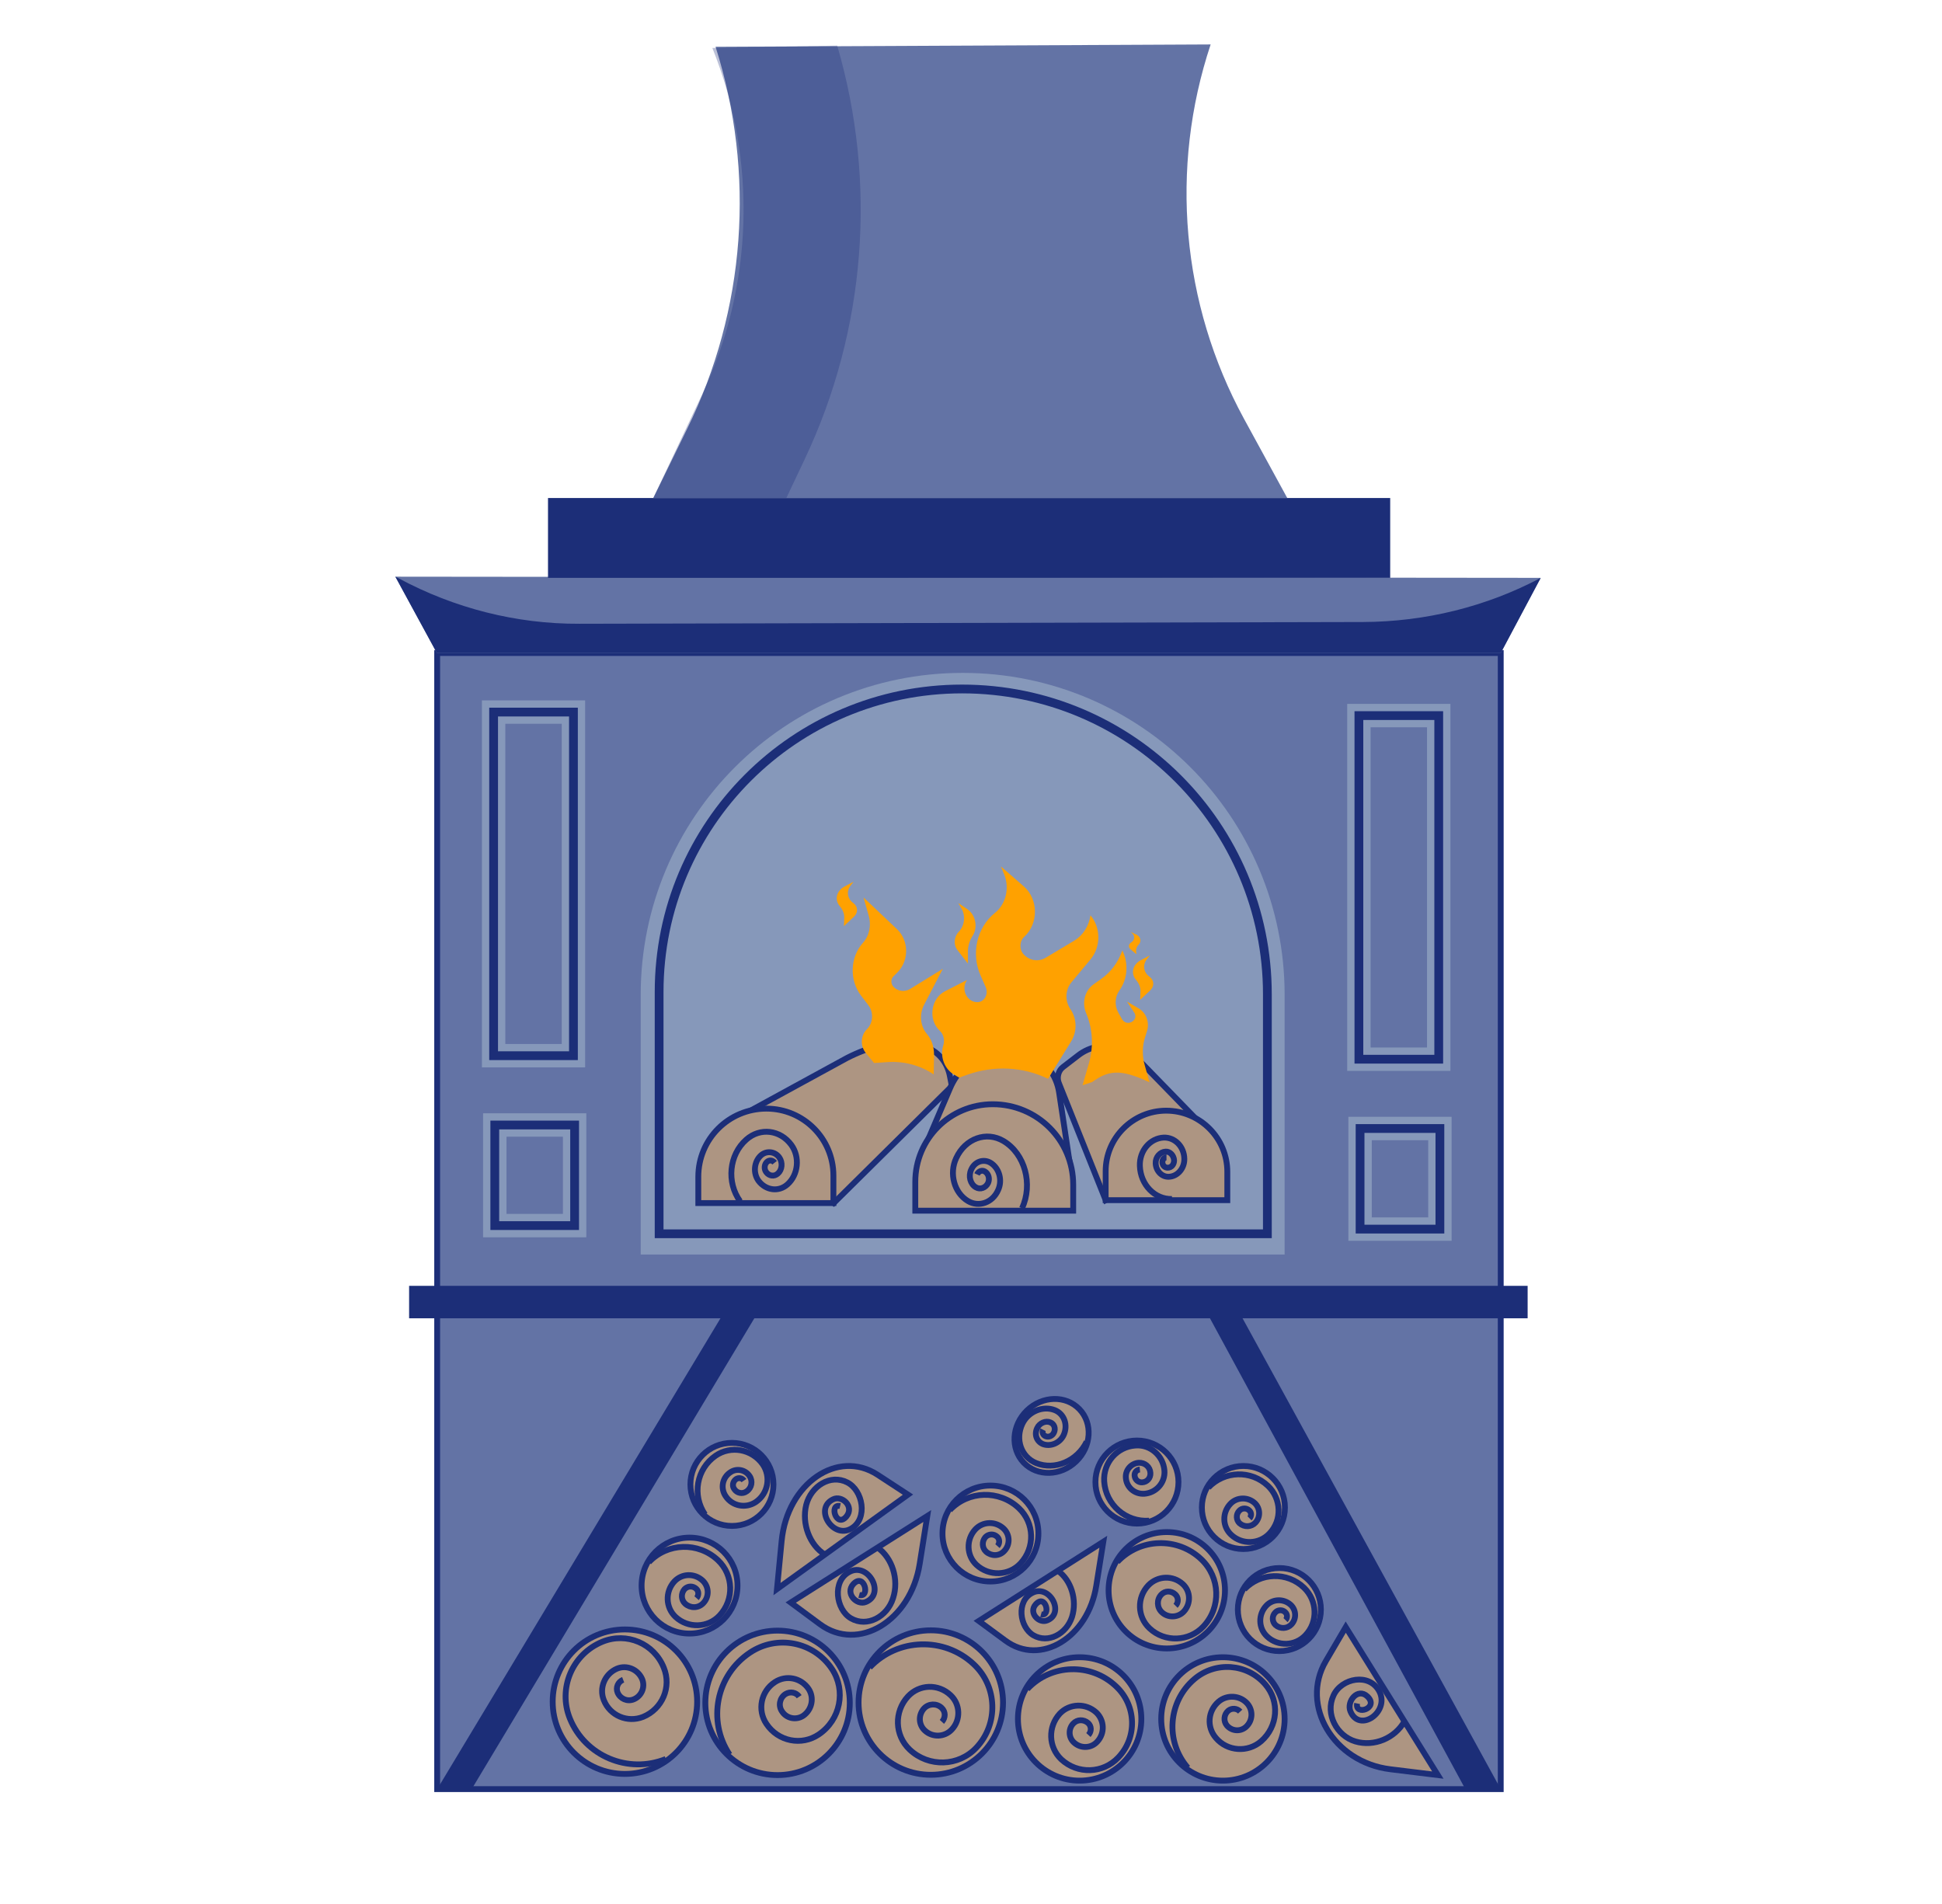 <?xml version="1.0" encoding="utf-8"?>
<!-- Generator: Adobe Illustrator 24.3.0, SVG Export Plug-In . SVG Version: 6.00 Build 0)  -->
<svg version="1.1" id="Capa_1" xmlns="http://www.w3.org/2000/svg" xmlns:xlink="http://www.w3.org/1999/xlink" x="0px" y="0px"
	 viewBox="0 0 664.1 651" style="enable-background:new 0 0 664.1 651;" xml:space="preserve">
<style type="text/css">
	.st0{display:none;opacity:0.4;fill:#FFA100;enable-background:new    ;}
	.st1{display:none;}
	.st2{display:inline;}
	.st3{fill:#1C2E78;}
	.st4{fill:#6373A5;}
	.st5{fill:#99866D;stroke:#544A3C;stroke-width:3;stroke-miterlimit:10;}
	.st6{fill:none;stroke:#544A3C;stroke-width:3;stroke-miterlimit:10;}
	.st7{fill:#F45034;}
	.st8{fill:#FFA100;}
	.st9{fill:#F7D5A4;}
	.st10{fill:#F39F19;}
	.st11{display:inline;fill:#6373A5;}
	.st12{display:inline;fill:#1C2E78;}
	.st13{display:inline;fill:none;stroke:#1C2E78;stroke-width:3;stroke-miterlimit:10;}
	.st14{display:inline;fill:none;stroke:#1C2E78;stroke-width:5;stroke-miterlimit:10;}
	.st15{display:inline;opacity:0.7;fill:#6373A5;enable-background:new    ;}
	.st16{fill:#54658E;}
	.st17{fill:#8698BA;}
	.st18{display:inline;opacity:0.6;fill:#6373A5;}
	.st19{fill:#3C508E;}
	.st20{display:inline;fill:#8698BA;}
	.st21{fill:#846436;}
	.st22{display:inline;opacity:0.8;fill:#E2004F;}
	.st23{display:inline;opacity:0.6;fill:#E2004F;}
	.st24{display:inline;fill:#E2004F;}
	.st25{display:none;opacity:0.4;}
	.st26{fill:#6373A5;stroke:#1C2E78;stroke-width:2;stroke-miterlimit:10;}
	.st27{fill:none;stroke:#8698BA;stroke-width:8;stroke-miterlimit:10;}
	.st28{fill:none;stroke:#1C2E78;stroke-width:3;stroke-miterlimit:10;}
	.st29{fill:#8698BA;stroke:#8698BA;stroke-width:11;stroke-miterlimit:10;}
	.st30{fill:#AD9582;stroke:#1C2E78;stroke-width:2;stroke-miterlimit:10;}
	.st31{fill:none;stroke:#1C2E78;stroke-width:2;stroke-miterlimit:10;}
	.st32{opacity:0.3;fill:#1C2E78;}
</style>
<circle class="st0" cx="325.5" cy="326.7" r="319.3"/>
<g class="st1">
	<g class="st2">
		<rect x="-360.4" y="198.1" class="st3" width="316" height="339.5"/>
		<rect x="-252.4" y="103.1" class="st3" width="96" height="97"/>
		<rect x="-341.4" y="213.1" class="st4" width="276" height="141"/>
		<path class="st4" d="M-65.4,517.9h-276v-73.3c0-17,11-33.1,29.8-43.7l0,0c63.5-35.6,152.9-35.6,216.4,0l0,0
			c18.8,10.5,29.8,26.6,29.8,43.7C-65.4,444.6-65.4,517.9-65.4,517.9z"/>
		<g>
			<circle class="st5" cx="-306.4" cy="488.4" r="24.3"/>
			<path class="st6" d="M-288.5,503c-12.2,5.6-27.4,1.5-33.8-9c-5.2-8.4-1.4-18.9,8.3-23.3c7.8-3.6,17.5-1,21.6,5.8
				c3.3,5.4,0.9,12.1-5.3,14.9c-5,2.3-11.2,0.6-13.8-3.7c-2.1-3.4-0.6-7.7,3.4-9.5c3.2-1.5,7.2-0.4,8.9,2.4c1.4,2.2,0.4,4.9-2.2,6.1
				c-2,0.9-4.6,0.3-5.7-1.5c-0.9-1.4-0.2-3.2,1.4-3.9"/>
		</g>
		<g>
			<circle class="st5" cx="-256.6" cy="491" r="21.9"/>
			<path class="st6" d="M-265.3,472.4c13.1-1.9,25.4,6.5,27.4,18.9c1.6,9.9-5.5,19.2-16,20.7c-8.4,1.2-16.2-4.2-17.6-12.1
				c-1-6.3,3.6-12.3,10.3-13.2c5.4-0.8,10.4,2.7,11.2,7.7c0.7,4.1-2.3,7.8-6.6,8.5c-3.4,0.5-6.7-1.7-7.2-5c-0.4-2.6,1.5-5,4.2-5.4
				c2.2-0.3,4.3,1.1,4.6,3.2c0.3,1.7-0.9,3.2-2.7,3.5"/>
		</g>
		<g>
			<circle class="st5" cx="-176.9" cy="438.8" r="21.9"/>
			<path class="st6" d="M-185.6,420.2c13.1-1.9,25.4,6.5,27.4,18.9c1.6,9.9-5.5,19.2-16,20.7c-8.4,1.2-16.2-4.2-17.6-12.1
				c-1-6.3,3.6-12.3,10.3-13.2c5.4-0.8,10.4,2.7,11.2,7.7c0.7,4.1-2.3,7.8-6.6,8.5c-3.4,0.5-6.7-1.7-7.2-5c-0.4-2.6,1.5-5,4.2-5.4
				c2.2-0.3,4.3,1.1,4.6,3.2c0.3,1.7-0.9,3.2-2.7,3.5"/>
		</g>
		<g>
			<circle class="st5" cx="-120.1" cy="457.4" r="16.7"/>
			<path class="st6" d="M-126.7,443.1c10-1.5,19.4,5,21,14.5c1.2,7.6-4.2,14.7-12.3,15.8c-6.4,0.9-12.4-3.2-13.4-9.3
				c-0.8-4.8,2.7-9.4,7.9-10.1c4.1-0.6,8,2,8.6,5.9c0.5,3.1-1.7,6-5,6.5c-2.6,0.4-5.1-1.3-5.5-3.8c-0.3-2,1.1-3.8,3.2-4.1
				c1.7-0.2,3.3,0.8,3.5,2.4c0.2,1.3-0.7,2.5-2.1,2.7"/>
		</g>
		<g>
			<circle class="st5" cx="-279.3" cy="446.4" r="20.3"/>
			<path class="st6" d="M-287.3,429.2c12.2-1.8,23.6,6.1,25.4,17.5c1.5,9.2-5.1,17.8-14.9,19.2c-7.8,1.1-15.1-3.9-16.3-11.2
				c-1-5.9,3.3-11.4,9.5-12.3c5-0.7,9.6,2.5,10.4,7.2c0.6,3.8-2.1,7.3-6.1,7.9c-3.2,0.5-6.2-1.6-6.7-4.6c-0.4-2.4,1.3-4.7,3.9-5
				c2-0.3,4,1,4.3,2.9c0.3,1.5-0.9,3-2.5,3.2"/>
		</g>
		<g>
			<circle class="st5" cx="-201.5" cy="488.6" r="24.3"/>
			<path class="st6" d="M-184.6,499.1c-9.9,7.5-24.2,6-32.1-3.4c-6.3-7.5-5-18.6,2.9-24.6c6.3-4.8,15.5-3.9,20.6,2.2
				c4,4.8,3.2,11.9-1.8,15.7c-4,3.1-9.9,2.5-13.2-1.4c-2.6-3.1-2.1-7.6,1.2-10.1c2.6-2,6.4-1.6,8.4,0.9c1.7,2,1.3,4.9-0.7,6.4
				c-1.7,1.3-4.1,1-5.4-0.6c-1.1-1.3-0.8-3.1,0.5-4.1"/>
		</g>
		<g>
			<path class="st5" d="M-164.7,502.3L-164.7,502.3c-8.8-12.1-6.2-29.1,6-38l10-7.3l32.3,44.3l-9.6,7
				C-138.4,517.3-155.7,514.6-164.7,502.3z"/>
			<path class="st6" d="M-141.5,467.1c6.2,9.6,17.1,23.6,9.6,30.9c-7.2,7-15.3,12.7-24.3,8.3c-7.2-3.5-10.1-12.2-6.6-19.4
				c2.8-5.7,9.8-8.1,15.5-5.3c4.6,2.3,6.5,7.8,4.2,12.4c-1.8,3.7-6.3,5.2-9.9,3.4c-2.9-1.4-4.2-5-2.7-7.9c1.2-2.4,4-3.3,6.4-2.2
				c1.9,0.9,2.7,3.2,1.7,5.1c-0.7,1.5-2.6,2.1-4.1,1.4"/>
		</g>
		<g>
			<path class="st5" d="M-83.2,510.9l-33.5-18.5l4.8-8.7c4.2-7.7,13.8-10.4,21.5-6.2l6.2,3.4c7.5,4.1,10.2,13.5,6.1,21L-83.2,510.9z
				"/>
			<path class="st6" d="M-101.4,500.6c-2.9-6-3.9-15.8,1.9-18.2c4.6-1.9,10.9,0.2,14.2,4.8c2.6,3.6,1.7,7.8-1.9,9.3
				c-2.9,1.2-7.2,0.7-10.3-1.5c-3.5-2.5-1.8-7.9,1.2-8.8c2-0.7,5.8,1.5,7.1,3.3c1.1,1.5,0.7,3.2-0.8,3.8c-1.2,0.5-2.9-0.1-3.7-1.2
				c-0.7-0.9-0.5-2,0.5-2.4"/>
		</g>
		<g>
			<path class="st5" d="M-238.1,473.7l35.3-26.6l-6.5-8.6c-5.3-7-15.2-8.4-22.2-3.1l-10.3,7.8c-6.8,5.1-8.2,14.8-3,21.6
				L-238.1,473.7z"/>
			<path class="st6" d="M-219,459c2.6-6.9,2.7-17.6-3.9-18.8c-5.3-1-12.1,2.6-15.2,8c-2.5,4.4-1.1,8.6,3.1,9.4
				c3.4,0.7,8.1-0.8,11.3-3.8c3.6-3.3,1.2-8.7-2.2-9.1c-2.2-0.3-6.2,2.8-7.5,5c-1,1.8-0.5,3.5,1.3,3.8c1.4,0.3,3.2-0.7,4-2.1
				c0.7-1.1,0.3-2.2-0.8-2.5"/>
		</g>
	</g>
	<g class="st2">
		<g>
			<path class="st7" d="M-292.3,314.6l-0.4-1.2c-2.5-7-2.4-14.6,0.4-21.5l0.1-0.2c1.3-3.3-0.6-6.8-4-7.5c-1-0.2-1.8-0.4-1.8-0.4
				l4.1-2.8c5.6-3.8,13.1-2.9,17.6,2.1l0.1,0.1c1.8,2,2.7,4.6,2.5,7.3c0,0.6-0.1,1.2-0.1,1.8c-0.1,2.1,2.3,3.4,4,2l0.1-0.1
				c3.1-2.5,3.7-7,1.4-10.2c-1.2-1.7-2.6-3.7-4.1-5.7c-7-9.9-7.2-23.2-0.5-33.3l4.9-7.3c6.2-9.2,15.8-15.5,26.6-17.6l16.1-3
				l-14.1,9.5c-6.2,4.2-8.4,12.2-5.4,18.9l0.2,0.5c1.3,3,5.2,3.8,7.6,1.7l1.3-1.1c0.9-0.8,1.5-1.8,1.8-2.9c0.6-2.7-1.9-5.1-4.6-4.5
				l0,0l5.6-3.8c6.8-3.2,10.9-1.6,13.4,2.4l0.1,0.1c1.1,1.1,1.8,2.7,1.7,4.3v0.2c-0.1,6.1-3.1,11.7-8.1,15.1l-0.2,0.1
				c-3.6,2.5-5.7,6.5-5.7,10.9l0.1,6.1c0,3.3,1.6,6.3,4.1,8.4l2.4,1.9c2.4,1.9,5.8,1.7,8-0.4l0,0c1.2-1.2,1.3-3,0.2-4.3l-0.2-0.2
				c-1.3-1.6-3.2-2.4-5.2-2.3l-1.1,0.1l5.3-4.5c2.6-2.3,6.4-2.6,9.4-0.9l0.4,0.2c2,1.2,3.7,2.9,4.7,5.1l0,0c1.9,4,1.8,8.7-0.3,12.5
				l-0.4,0.8c-2,3.6-1.4,8.1,1.5,11l0,0c1.6,1.6,4.2,1.8,5.9,0.3l0,0c7.3-6,8.3-16.8,2.3-24.1l0,0c-2.2-2.7-1.8-6.7,1-8.9l4.6-4.9
				c5.4-5.8,13.8-7.7,21.2-4.9l7.5,2.8l0,0c-5,0-8,5.5-5.4,9.8l0,0c11.1,17.5,7.5,40.5-8.5,53.7l-7.7,6.3
				c-7.4,6.1-16.2,10.3-25.5,12.4l-22.3,4.8l-46.3-18C-283.5,328.4-289.5,322.3-292.3,314.6z"/>
			<path class="st8" d="M-234.1,345.4l-30.8-12.5c-2.1-0.9-4.1-2-5.9-3.4l-2.8-2.2c-4.3-3.3-6.3-8.8-5.2-14.2l0.4-2.2
				c0.1-0.5,0.1-0.9-0.1-1.4l0,0c-0.5-1.7-2.1-2.7-3.8-2.6l-2.8,0.2l2.9-3.3c1.7-1.9,4.1-3.1,6.7-3.1h0.2c3.2-0.1,6.2,1.5,7.9,4.2
				c0,0.1,0.1,0.1,0.1,0.2c1.1,1.7,1.6,3.8,1.4,5.8c0,0.1,0,0.2,0,0.2c-0.2,1.7,1.7,2.9,3.2,2.1c0,0,0.1,0,0.1-0.1
				c2.1-1.2,3.4-3.5,3.3-5.9s-0.3-5.6-0.4-8.3c-0.2-4-1.4-7.9-3.5-11.4l-3.6-5.9c-1.5-2.5-2.6-5.1-3.4-7.9l-0.8-2.8
				c-1.7-6.2-0.4-12.9,3.6-18l2-2.5c2-2.6,4.7-4.7,7.8-5.9l0,0l-1.8,5.7c-1.2,3.7-0.9,7.6,0.6,11.1l0.8,1.7c1.2,2.7,4.1,4.3,7.1,3.9
				l3.8-0.5c1.7-0.2,2.8-1.8,2.4-3.5v-0.1c-0.2-1-0.9-1.7-1.9-2c-1.1-0.3-2.2-0.6-2.2-0.6l3.2-3.9c0.8-0.9,1.8-1.6,3-1.8h0.1
				c1.8-0.3,3.6,0,5,1l0.1,0.1c1.8,1.2,2.4,3.5,1.5,5.4l-0.5,1.1c-0.5,1.1-0.9,2.3-1,3.6l-1.2,7.2c-1.2,7.5,2,15.1,8.3,19.4l0,0
				c2.8,1.9,6.3,2.3,9.4,1.1l6.2-4.4c1-0.7,0.4-2.2-0.8-2.1l-2.5,0.2l1.9-2.8c1.2-1.7,3.3-2.5,5.3-1.9l0.3,0.1c1.7,0.5,2.9,2,3,3.7
				l0.1,1.3c0.1,0.8-0.1,1.7-0.5,2.4l-2.6,5.2c-0.6,1.3-0.8,2.7-0.4,4.1l0.1,0.4c1.1,4,3.7,7.4,7.3,9.4l0,0
				c3.3,1.8,7.3,1.5,10.2-0.8l1.4-1.1c3.1-2.4,5.1-6.1,5.4-10.1l0.3-4c0-0.5,0-1-0.1-1.5c-0.2-1.4-1-2.8-0.7-4.7
				c1-6.2,4.8-7.7,7.5-8.3c1.9-0.4,3.7-1.2,5.8-1.2h3.6l-1.9,1.9c-1.7,1.7-2.6,4-2.6,6.4v4.2c0,1.8,0.3,3.7,0.8,5.4l0.1,0.3
				c1.2,3.9,0.9,8.1-0.8,11.8l-2.2,4.6c-2.6,5.6-6.5,10.5-11.3,14.3l-4.1,3.2c-4.9,3.9-10.4,6.9-16.4,9l-19.9,7
				C-230.1,346.2-232.2,346.1-234.1,345.4z"/>
		</g>
		<path class="st9" d="M-251.9,328.4l-0.4-0.6c-2.1-3.1-5.4-5.1-9-5.6h-0.3l2.3-5.3c0.7-1.7,2-3.2,3.5-4.2l0,0
			c1.4-0.9,3.2-1,4.7-0.4l0,0c2.8,1.2,4.9,3.6,5.7,6.5l0.2,0.7c0.1,0.3,0.1,0.5,0.1,0.8l-0.1,2.2c0,0.5,0.6,0.9,1,0.5l0,0
			c1.2-0.9,1.9-2.4,1.9-3.9l0,0c0.1-2.7-0.7-5.4-2.2-7.7l-2.4-3.7c-1.2-1.9-2.1-3.9-2.4-6.1l-0.1-0.6c-0.6-3.8,0.4-7.8,2.8-10.8
			l3.8-4.8v0.3c-0.7,4.1-0.2,8.4,1.2,12.3l0.6,1.6c1.2,3.2,3.4,5.9,6.4,7.6l0,0c2.5,1.5,5.6,1.7,8.3,0.5l3-1.3
			c0.8-0.4,1.5-1.1,1.8-1.9l0,0c0.5-1.3-0.5-2.6-1.9-2.6h-1.2l2.7-3.2c1.1-1.3,2.5-2.2,4.1-2.6l0,0c1.1-0.3,2.3,0.2,2.9,1.3l1.2,2.3
			c1.2,2.3,1.6,4.9,1.3,7.4l0,0c-0.1,1.1,0.1,2.2,0.6,3.1l0.1,0.2c1.4,2.7,3.7,4.8,6.5,5.9l1.4,0.6c2.8,1.1,6,0.9,8.7-0.6l0,0
			c1.9-1,3.5-2.4,4.8-4.1l1.8-2.2c0.8-1,1.8-1.7,3-2.1l6.7-2.4l-4.4,3.9c-1.6,1.4-2.6,3.4-2.9,5.5l0,0c-0.3,2.5-1.6,4.7-3.5,6.3
			l-6.6,5.5c-3.8,3.2-8.3,5.6-13,7.2l-19.6,6.3c-1.5,0.5-3.2,0.4-4.7-0.2l-8.6-3.7C-246,334.8-249.5,332-251.9,328.4z"/>
	</g>
	<g class="st2">
		<path class="st7" d="M-152.2,328.3L-152.2,328.3c-0.6-1.2-0.9-2.4-1-3.7l-0.1-2.1c-0.2-2.9,0-5.9,0.7-8.7l0.2-0.8
			c0.9-3.9,3.1-7.3,6.1-9.8l8-6.5l-2.6,4.2c-1.4,2.2-2.1,4.7-2.2,7.3v1.1c-0.1,2.3,0.7,4.5,2.2,6.3l0,0c1.4,1.7,3.8,2.1,5.7,1l0,0
			c2.6-1.5,4.4-4.1,5.2-7l0.1-0.4c0.7-2.8,0.5-5.8-0.5-8.5l-2.7-7c-1-2.5-1.4-5.2-1.3-7.9l0,0c0.2-4.4,2.3-8.5,5.7-11.2l7.2-5.8
			c1.1-0.9,2.3-1.7,3.5-2.4l0.7-0.4c2.4-1.4,3.9-3.9,4.1-6.7l0,0c0-0.7-0.1-1.4-0.5-2l-4.6-7.7l4.8,1.6c2.6,0.9,4.8,2.5,6.3,4.7
			l1.4,1.9c0.9,1.2,1.4,2.7,1.6,4.2l0.2,1.5c0.1,0.9,0.1,1.8,0.1,2.7l-0.1,1.9c-0.2,3.3-1.3,6.4-3.3,9.1l-0.3,0.4
			c-0.9,1.3-1.5,2.8-1.6,4.4l-0.2,2.1c-0.2,2.9,0.1,5.7,1,8.4l0.6,1.7c0.9,2.6,4,3.6,6.2,2c1.4-1,2.7-2,2.7-2.3
			c0-0.2,0.3-1.8,0.6-3.5c0.6-3.7,0.9-7.4,0.6-11.1l0,0c0-0.5,0-1.1,0.2-1.6l0.7-2.7c0.6-2.2,2.1-4,4.1-5l2.7-1.3
			c1.3-0.6,2.7-1,4.2-1.1l1.1-0.1l0,0c-2.6,2.4-4,5.8-4,9.4v3.5c0,2.4,0.3,4.8,0.9,7.2l1,4c0.3,1.2,0.5,2.4,0.5,3.6l0.4,8.7v2.5
			c0.1,11-3.1,21.8-9.2,31l0,0c-1.8,2.8-4.5,4.8-7.6,5.9l-16.8,5.6c-1.7,0.6-3.6,0.5-5.3-0.3l-11.3-5
			C-143.1,340.5-148.7,335.1-152.2,328.3z"/>
		<path class="st10" d="M-124.8,342.5l-10.6-5c-3.7-1.8-6.9-4.5-9.2-8l-3.2-4.9c-1.3-1.9-1.3-4.3-0.1-6.3l2.9-4.8l-0.2,1.1
			c-0.4,2.9,0.6,5.8,2.8,7.7l0.2,0.1c1.6,1.4,3.7,1.8,5.6,1.1h0.1c3.1-1.2,5.8-3.2,7.9-5.8l1-1.3c1.4-1.7,2.2-3.7,2.6-5.8v-0.1
			c0.5-3.2,0.5-6.4-0.2-9.5l-0.5-2.4c-0.2-1.2-0.4-2.4-0.5-3.6c-0.1-1.5,0-2.9,0.4-4.3c0.3-1.1,0.7-2.5,1.3-3.7
			c1.6-3.4,11-8.2,11-8.2s-2.7,5.3-4,7.9c-3.7,7.4,0.5,12.8,0.7,13.4c0.2,0.4,6.2,6,9.4,8.9c1.2,1.1,2.9,1.4,4.3,0.8l0,0
			c1.9-0.8,3.2-2.6,3.2-4.6l0.1-2c0-1.7,0.8-3.3,2-4.5l6.9-6.8l-0.9,2c-1.2,2.8-1.8,5.8-1.8,8.9v7.9c0,1.1-0.1,2.1-0.2,3.2l-0.9,7.8
			c-0.4,3.4-1.8,6.6-3.9,9.2l-1.4,1.7c-4.2,5-10,8.5-16.4,9.7l-4.8,0.9C-122.5,343.2-123.7,343-124.8,342.5z"/>
		<path class="st9" d="M-125.8,339.1l-6-4.3c-1.1-0.8-2.1-1.8-2.9-3l0,0c-0.4-0.7-0.7-1.4-0.7-2.2l0.1-3.8l2.4,3
			c0.8,1,2.3,1.2,3.3,0.4c0,0,0,0,0.1-0.1c1.6-1.3,2.5-3.4,2.2-5.5v-0.1c0-0.1,0-0.2,0-0.3c-0.2-2.5,0.9-4.9,2.8-6.5l5.4-4.6
			l-1.9,3.4c-1.5,2.6-1.7,5.6-0.7,8.4l0.5,1.4c0.4,1.2,1.7,1.9,3,1.6l0,0c1.2-0.3,2-1.6,1.6-2.9l0,0c-0.2-0.8,0.2-1.6,0.9-1.9
			l6.7-2.9l-0.5,0.5c-2.2,2.1-3,5.2-2,8.1l0.2,0.7c0.3,0.9,0.5,1.8,0.5,2.7l0,0c0,2.1-1.2,3.9-3.1,4.7l-8.7,3.6
			C-123.9,339.8-125,339.7-125.8,339.1z"/>
	</g>
	<g class="st2">
		<path class="st7" d="M-290.8,336L-290.8,336c0.2-0.7,0.2-1.5,0.1-2.3l-0.2-1.3c-0.2-1.8-0.7-3.5-1.3-5.1l-0.2-0.5
			c-0.9-2.2-2.5-4.1-4.4-5.3l-5.1-3.2l1.9,2.3c1,1.2,1.7,2.7,2,4.2l0.1,0.7c0.3,1.4,0.1,2.7-0.5,3.9l0,0c-0.6,1.1-1.8,1.6-3,1l0,0
			c-1.6-0.7-2.9-2.1-3.6-3.7l-0.1-0.2c-0.7-1.6-0.9-3.4-0.7-5.1l0.7-4.4c0.2-1.6,0.2-3.2-0.2-4.8l0,0c-0.6-2.6-2.2-4.9-4.3-6.2
			l-4.6-2.9c-0.7-0.4-1.4-0.8-2.2-1.1l-0.4-0.2c-1.5-0.6-2.6-2-2.9-3.6l0,0c-0.1-0.4-0.1-0.8,0.1-1.2l1.7-4.9l-2.5,1.4
			c-1.3,0.7-2.3,1.9-2.9,3.3l-0.5,1.2c-0.3,0.8-0.5,1.7-0.4,2.6l0.1,0.9c0,0.5,0.1,1.1,0.3,1.6l0.3,1.1c0.5,1.9,1.4,3.7,2.8,5.1
			l0.2,0.2c0.7,0.7,1.1,1.5,1.4,2.5l0.3,1.3c0.4,1.7,0.6,3.4,0.4,5.1l-0.1,1.1c-0.2,1.6-1.8,2.5-3.2,1.7c-0.9-0.5-1.7-1-1.7-1.1
			c-0.1-0.1-0.4-1-0.7-2c-0.8-2.1-1.3-4.3-1.6-6.5l0,0c0-0.3-0.1-0.6-0.3-1l-0.7-1.5c-0.5-1.3-1.6-2.2-2.8-2.6l-1.6-0.6
			c-0.8-0.3-1.6-0.4-2.4-0.3l-0.6,0.1l0,0c1.7,1.2,2.8,3.1,3.2,5.3l0.4,2.1c0.3,1.4,0.4,2.9,0.3,4.3l-0.1,2.4c0,0.7,0,1.5,0.1,2.2
			l0.7,5.2l0.3,1.5c1.2,6.5,4.1,12.7,8.4,17.7l0,0c1.3,1.5,3,2.5,4.8,2.9l9.8,2c1,0.2,2,0,2.8-0.6l5.6-3.9
			C-294.4,344-291.9,340.3-290.8,336z"/>
		<path class="st10" d="M-304.1,346.6l5.2-3.8c1.8-1.4,3.3-3.3,4.1-5.5l1.2-3.2c0.5-1.2,0.2-2.7-0.6-3.8l-2.1-2.6l0.2,0.6
			c0.6,1.7,0.3,3.5-0.6,4.8l-0.1,0.1c-0.7,1-1.8,1.4-2.9,1.1c0,0,0,0-0.1,0c-1.8-0.5-3.5-1.4-5-2.8l-0.7-0.7c-0.9-0.9-1.6-2-2.1-3.2
			v-0.1c-0.6-1.8-1-3.8-1-5.7v-1.5c0-0.7,0-1.4-0.1-2.2c-0.1-0.9-0.3-1.7-0.7-2.5c-0.3-0.6-0.7-1.4-1.1-2.1c-1.2-1.9-6.9-4-6.9-4
			s2.1,3,3.1,4.4c2.9,4.1,1.1,7.6,1.1,8c0,0.3-2.7,4.1-4.1,6c-0.5,0.7-1.4,1-2.3,0.8l0,0c-1.1-0.3-2-1.3-2.3-2.5l-0.3-1.2
			c-0.2-1-0.8-1.9-1.6-2.5l-4.5-3.5l0.7,1.1c1,1.6,1.6,3.3,2,5.1l0.9,4.7c0.1,0.6,0.3,1.3,0.5,1.9l1.4,4.6c0.6,2,1.7,3.8,3.2,5.2
			l0.9,0.9c2.8,2.7,6.4,4.2,10,4.4l2.7,0.2C-305.3,347.2-304.7,347-304.1,346.6z"/>
		<path class="st9" d="M-303.9,344.5l2.8-3c0.5-0.6,1-1.3,1.3-2l0,0c0.2-0.4,0.2-0.9,0.1-1.4l-0.5-2.2l-1,2
			c-0.3,0.7-1.1,0.9-1.7,0.5l0,0c-1-0.7-1.7-1.8-1.8-3.1v-0.1c0-0.1,0-0.1,0-0.2c-0.2-1.5-1-2.8-2.2-3.6l-3.4-2.3l1.4,1.8
			c1.1,1.4,1.6,3.2,1.3,4.9l-0.1,0.9c-0.1,0.8-0.7,1.3-1.4,1.2l0,0c-0.7-0.1-1.2-0.8-1.2-1.6l0,0c0-0.5-0.3-0.9-0.7-1l-4-1.2
			l0.3,0.2c1.4,1,2.2,2.9,2,4.7l-0.1,0.4c-0.1,0.5-0.1,1.1,0,1.6l0,0c0.2,1.2,1.1,2.2,2.2,2.6l5.2,1.5
			C-304.9,345.1-304.3,345-303.9,344.5z"/>
	</g>
</g>
<g class="st1">
	<path class="st11" d="M256.8,433.6c0,7.2-6.9,13.1-15.4,13.1s-15.4-5.9-15.4-13.1c0-4.8,6.7-16.1,11.2-23.3c1.8-2.9,6.5-2.9,8.3,0
		C250.1,417.5,256.8,428.9,256.8,433.6z"/>
	<path class="st11" d="M320.7,433.9c0,7.2-6.9,13.1-15.4,13.1s-15.4-5.9-15.4-13.1c0-4.8,6.7-16.1,11.2-23.3c1.8-2.9,6.5-2.9,8.3,0
		C314.1,417.8,320.7,429.2,320.7,433.9z"/>
	<path class="st11" d="M384.7,433.9c0,7.2-6.9,13.1-15.4,13.1s-15.4-5.9-15.4-13.1c0-4.8,6.7-16.1,11.2-23.3c1.8-2.9,6.5-2.9,8.3,0
		C378.1,417.8,384.7,429.2,384.7,433.9z"/>
	<path class="st11" d="M450.5,434.6c0,7.2-6.9,13.1-15.4,13.1s-15.4-5.9-15.4-13.1c0-4.8,6.7-16.1,11.2-23.3c1.8-2.9,6.5-2.9,8.3,0
		C443.9,418.5,450.5,429.8,450.5,434.6z"/>
	<path class="st11" d="M241.7,440.5l9.1,4.2c13.4,6.2,29.3,6.1,42.6-0.1l11.3-5.3l11.5,5.6c12.5,6.1,27.6,6.4,40.4,0.8l13.9-6.1
		l7.9,4c13.7,6.9,30.3,7.5,44.6,1.7l13.2-5.4l13.1,15.3l0.4,9.7l-225.9,0.3v-11.5L241.7,440.5z"/>
</g>
<g class="st1">
	<rect x="-443.6" y="192.9" class="st11" width="311" height="293.8"/>
	<path class="st12" d="M-175.3,418.7h-224.3V316.6c0-40,32.4-72.4,72.4-72.4h81.3c39,0,70.6,31.6,70.6,70.6V418.7z"/>
	<path class="st13" d="M-164.6,425.8h-245.7V310.7c0-40,32.4-72.4,72.4-72.4h102.7c39,0,70.6,31.6,70.6,70.6V425.8z"/>
	<path class="st14" d="M-226.4,463.9h-124.5c-7,0-12.7-5.7-12.7-12.7l0,0c0-7,5.7-12.7,12.7-12.7h124.5c7,0,12.7,5.7,12.7,12.7l0,0
		C-213.8,458.2-219.5,463.9-226.4,463.9z"/>
	<ellipse class="st12" cx="-244.9" cy="451" rx="11.1" ry="10.8"/>
	<path class="st11" d="M-430.8,512.4l-34.5,1.6l22.1-27.3h48l0,0C-395.2,500.9-411.2,512.4-430.8,512.4z"/>
	<polygon class="st11" points="-423.3,530.4 -473.3,530.6 -465.3,514 -421.9,510 	"/>
	<path class="st15" d="M-392.8,502.9l-23.8,1.1l15.3-18.8h33l0,0C-368.3,495-379.3,502.9-392.8,502.9z"/>
	<path class="st15" d="M-387.7,514.9l-34.4,0.2l5.5-11.5l10.5-0.2c3.1-0.1,6.2-0.2,9.3-0.5l10.1-0.9L-387.7,514.9z"/>
	<path class="st11" d="M-144,511.6l34.9,1.6l-22.4-27.3h-48.6l0,0C-180,500.1-163.9,511.6-144,511.6z"/>
	<polygon class="st11" points="-151.6,529.6 -100.9,529.8 -109,513.2 -153,509.3 	"/>
	<path class="st15" d="M-182.7,503.3l26.9,1l-17.2-17.6h-37.3l0,0C-210.4,495.9-198,503.3-182.7,503.3z"/>
	<polygon class="st15" points="-188.6,514.9 -149.6,515.1 -155.9,504.4 -189.7,501.8 	"/>
	<g class="st2">
		<circle class="st5" cx="-343" cy="394.8" r="18.5"/>
		<path class="st6" d="M-328,402.8c-7.6,6.8-19.6,6.4-26.8-0.8c-5.7-5.8-5.4-14.9,0.7-20.3c4.9-4.3,12.6-4.1,17.1,0.5
			c3.7,3.7,3.5,9.5-0.5,13c-3.1,2.8-8,2.6-11-0.3c-2.3-2.4-2.2-6.1,0.3-8.3c2-1.8,5.1-1.7,7,0.2c1.5,1.5,1.4,3.9-0.2,5.3
			c-1.3,1.1-3.3,1.1-4.5-0.1c-1-1-0.9-2.5,0.1-3.4"/>
	</g>
	<g class="st2">
		<path class="st8" d="M-300.3,391.2l-20.2-6.4c-14.1-4.5-25.4-15.1-30.8-28.9c-0.1-0.2-0.1-0.3-0.1-0.3c-1.3-3.4-3.3-6.3-5.9-8.8
			c-0.8-0.8-1.8-1.7-2.7-2.6c-5.6-5.2-7.1-13.5-3.6-20.3l4.2-8.3c1.8-3.7,1.1-8.2-1.9-11c-0.1-0.1-0.1-0.1-0.1-0.1
			c-2.2-2.1-1.9-5.6,0.5-7.3c5.8-4,14.7-10.1,14.7-10.1l-2,3.2c-2.3,3.8-1.1,8.8,2.7,11.2l5.1,3.1c3.9,2.3,5.6,7,4.2,11.3l0,0
			c-0.7,2.2,0.2,4.5,2.2,5.6l6.4,3.9c5.7,3.5,13.2,2.5,17.7-2.5l0.3-0.3c3.9-4.3,3-11-1.9-14.2l-0.8-0.5c-4.1-2.7-5.3-8.2-2.6-12.3
			l2.1-3.2c0.9-1.4,1-3.2,0.2-4.7l-0.2-0.3c-1.1-2.1-0.6-4.6,1.1-6.2l6.9-6.2l-0.6,1.6c-1.2,3,0.2,6.4,3.1,7.7l1.7,0.7
			c3.4,1.5,5.2,5.2,4.4,8.8l0,0c-1,4.1,0.9,8.3,4.6,10.2l9.2,3.2c5.2,1.8,8.7,6.8,8.7,12.3l0,0c0,4.6,4.6,7.7,8.8,5.8l5-2.5
			c5.7-2.9,7.8-10,4.5-15.5l-1.1-1.8c-1.6-2.7-1.9-6-0.8-9l1-2.6c0.7-1.7,0.6-3.7-0.2-5.3l-0.1-0.1c-1.8-3.8-5.9-5.9-10-5.2
			c-1.1,0.2-1.8,0.3-1.8,0.3l1.6-2.2c2.9-3.9,7.4-6.4,12.2-6.9h0.3c4.7-0.5,9.3,0.9,13,3.9l4.8,3.9c3,2.5,4.5,6.3,4,10.2v0.2
			c-0.5,3.7,0.7,7.5,3.3,10.3c0.8,0.9,1.4,1.6,1.4,1.6c6.5,7.2,6.5,18.2-0.1,25.3l-0.4,0.6c-2.7,4.6,0.1,10.5,5.4,11.4l4.9,0.8
			c2.8,0.5,5.5-0.9,6.8-3.4l0.7-1.3c0.7-1.4,0.7-3.1-0.2-4.4l0,0c-1.2-2-3.7-2.6-5.7-1.5l-0.6,0.3l1.7-4.2c1.6-3.9,5.6-6.2,9.7-5.5
			c0.1,0,0.3,0.1,0.5,0.1c2.3,0.7,4.2,2.5,5.1,4.7l2,4.9c0.3,0.8,0.6,1.6,0.8,2.5l0,0c-1.3,10.7-7.1,20.4-16.1,26.4l-9.2,6.3
			c-11.9,8.1-24.8,14.4-38.5,18.7l-15,4.7C-284,393.7-292.5,393.7-300.3,391.2z"/>
		<path class="st7" d="M-297.5,382.2l-18.7-8.1c-7.8-3.4-14-9.6-17.4-17.4l0,0c-1-2.4-2.9-4.4-5.2-5.6l0,0c-3.6-1.8-4.9-6.3-2.9-9.8
			l5.8-10l0,0c0.5,5,3.7,9.3,8.3,11.2l6.2,2.5c1.6,0.6,2.7,2.1,2.9,3.7l0.7,2.2c0.8,2.5,3.9,3.4,5.9,1.7l6.1-3.8
			c2.3-1.5,3-4.6,1.4-6.8l-0.1-0.1c-1.8-2.6-1.4-6.1,0.9-8.3c1.9-1.8,3.7-3.5,3.7-3.5c1.5-1.4,1.6-3.8,0.2-5.3l-0.8-1.8
			c-0.7-1.8-0.1-3.8,1.5-4.8l6.7-4.2l-1.2,3.8c-0.8,2.6,0.4,5.3,2.7,6.5l0.3,0.2c2.9,1.5,4.2,5.1,2.8,8.1l0,0
			c-0.8,1.8-0.1,4,1.7,4.9l4.7,2.9c4.4,2.8,9.8,3.2,14.6,1.2l4.2-1.8c2.1-0.9,3.1-3.2,2.3-5.3l-0.1-0.6c-0.3-2.1,1-4,3-4.6l4-1.1
			c2.4-0.6,3.7-3.3,2.6-5.6l-1.4-3l5.8,3.1c2.3,1.2,3.1,4.1,1.8,6.3l0,0c-1.1,1.9-1,4.2,0.4,6l2.6,3.3c4.4,5.6,5.1,13.2,1.8,19.6
			l0,0c-2.1,4-5.4,7.2-9.6,9.1l-33.7,15.1C-287.5,384.2-292.8,384.2-297.5,382.2z"/>
	</g>
	<g class="st2">
		<circle class="st5" cx="-301.1" cy="395.9" r="17.3"/>
		<path class="st6" d="M-286.8,388.8c1,9.5-5.8,18.4-15.3,19.9c-7.5,1.2-14.3-4-15.1-11.6c-0.6-6.1,3.7-11.8,9.8-12.7
			c4.8-0.8,9.1,2.6,9.6,7.5c0.4,3.9-2.4,7.6-6.3,8.2c-3.1,0.5-5.9-1.6-6.2-4.8c-0.3-2.5,1.5-4.8,4-5.2c2-0.3,3.7,1.1,4,3.1
			c0.2,1.6-1,3.1-2.6,3.3c-1.3,0.2-2.4-0.7-2.5-2"/>
	</g>
	<g class="st2">
		<circle class="st5" cx="-216" cy="396.3" r="17.3"/>
		<path class="st6" d="M-213.4,380.6c8.3,4.8,11.5,15.5,7.2,24c-3.4,6.8-11.6,9.2-18.3,5.4c-5.3-3.1-7.4-9.9-4.6-15.4
			c2.2-4.4,7.4-5.9,11.7-3.5c3.4,2,4.7,6.4,3,9.8c-1.4,2.8-4.8,3.8-7.5,2.2c-2.2-1.2-3-4.1-1.9-6.3c0.9-1.8,3-2.4,4.8-1.4
			c1.4,0.8,1.9,2.6,1.2,4c-0.6,1.1-1.9,1.5-3.1,0.9"/>
	</g>
	<g class="st2">
		<circle class="st5" cx="-256.2" cy="395.1" r="18.5"/>
		<path class="st6" d="M-241,387.6c1.1,10.2-6.2,19.7-16.3,21.3c-8,1.3-15.2-4.3-16.1-12.4c-0.7-6.5,4-12.6,10.4-13.6
			c5.1-0.8,9.8,2.7,10.3,7.9c0.4,4.2-2.6,8.1-6.7,8.7c-3.3,0.5-6.2-1.8-6.6-5.1c-0.3-2.7,1.6-5.2,4.3-5.6c2.1-0.3,4,1.1,4.2,3.3
			c0.2,1.7-1,3.3-2.7,3.6c-1.3,0.2-2.6-0.7-2.7-2.1"/>
	</g>
	<polygon class="st12" points="-102.5,215.2 -469.2,215.2 -463.3,187.8 -439.3,150.8 -416.6,86.5 -155.2,86.5 -132.6,150.8 
		-110.9,182.8 	"/>
	<polygon class="st12" points="-469.2,215.2 -443.6,229.4 -443.6,215.2 	"/>
	<polygon class="st12" points="-102.5,215.2 -132.6,231.9 -132.6,215.2 	"/>
	<rect x="-336.3" y="4.5" class="st12" width="97.8" height="82"/>
</g>
<g class="st1">
	<g class="st2">
		<polygon class="st4" points="0.2,571.3 -61.8,571.3 -61.3,495.4 -368.5,494.7 -367.5,571.3 -433.1,571.3 -433.1,192.4 0.2,192.4 
					"/>
		<rect x="-61.8" y="560.1" class="st3" width="61.7" height="19.5"/>
		<rect x="-433.6" y="560.1" class="st3" width="66.1" height="19.5"/>
		<rect x="-447.3" y="146.7" class="st16" width="468.6" height="46.4"/>
		<rect x="-257.7" y="24.7" class="st16" width="83.8" height="122"/>
		<path class="st3" d="M-152.7,147.6h-123.7v-3.7c0-11.9,9.7-21.6,21.6-21.6h78.5c13,0,23.6,10.6,23.6,23.6V147.6z"/>
		<rect x="-257.9" y="97.6" class="st3" width="83.9" height="5.5"/>
		<polygon class="st3" points="-85.2,216.7 -339.9,216.7 -357.8,193.1 -65.7,193.1 		"/>
		<rect x="-357.8" y="248.4" class="st3" width="291.3" height="196.9"/>
		<path class="st16" d="M-116.9,417.7h-192c-11.7,0-21.2-9.5-21.2-21.2V294c0-11.7,9.5-21.2,21.2-21.2h192
			c11.7,0,21.2,9.5,21.2,21.2v102.5C-95.8,408.2-105.3,417.7-116.9,417.7z"/>
		<rect x="-322.8" y="443.7" class="st3" width="36.6" height="26"/>
		<rect x="-142.2" y="445.3" class="st3" width="36.6" height="26"/>
		<path class="st16" d="M-67.7,377.8L-67.7,377.8c-5.6,0-10.2-4.6-10.2-10.2v-43.9c0-5.6,4.6-10.2,10.2-10.2h0
			c5.6,0,10.2,4.6,10.2,10.2v43.9C-57.6,373.2-62.1,377.8-67.7,377.8z"/>
		<circle class="st16" cx="-67.1" cy="381.7" r="15.7"/>
		<polygon class="st17" points="-234.7,355.8 -259.9,356 -209.1,273.3 -184.1,273.1 		"/>
		<polygon class="st17" points="-205.1,372.6 -232.3,373.3 -171.9,273.3 -145.2,273.3 		"/>
		<path class="st17" d="M-167.6,381.5l-29.7,0.4l65.3-108.4l8.1-0.7c6-0.5,12,0.3,17.6,2.3h0L-167.6,381.5z"/>
		<g>
			<path class="st8" d="M-276.5,398.1L-276.5,398.1c0.7-2.8-0.3-5.8-2.6-8l-2.5-2.3c-10.2-9.4-12.4-23.1-5.5-34.4l5.7-9.2
				c2.9-4.8,2.7-10.4-0.5-15l0,0l7.1,2.1c1.5,0.4,2.4,1.7,2,3l0,0c-0.4,1.6,0.8,3.2,2.7,3.6l1,0.2c9.8,2,17,8.9,18.1,17.2l0.1,0.9
				c0.3,2.5,4.5,3,5.6,0.6v0c5.4-11.4-0.1-24.4-13-30.5l0,0c-6.4-3-6.8-10.5-0.7-14l28.8-16.3c4.1-2.3,4.7-7.2,1.3-10.2l0,0l0,0
				c7.8,2.2,14.2,6.8,17.8,12.9l0,0c7.7,12.7,7.4,27.6-0.9,40l0,0c-3.2,4.8-1.7,10.9,3.6,14.3h0c3.1,2,7.5,1.8,10.4-0.4l3.5-2.8
				c5.8-4.6,5.1-12.5-1.5-16.4h0l2.8-0.1c9.9-0.3,18.9,4.3,23,11.7h0c1.9,3.5,0.7,7.7-3,10.1l-7.1,4.6c-3.9,2.5-7.1,5.8-9.4,9.5l0,0
				c-2.5,4.2,0.8,9.2,6.4,9.7l0,0c6.5,0.6,13-1.6,17.2-5.7l17.8-17.6l3.6,12.4c2.2,7.7-3.3,15.6-12.5,17.8l-4.9,1.2
				c-3.5,0.8-6.2,3.1-7.1,6l0,0c-0.8,2.4,1.1,4.8,4.1,5.1h0c6,0.6,12.1-0.2,17.6-2.4l10.6-4.1l0,0c1.7,7.9-2.7,15.8-11.1,20
				l-11.4,5.7h-108l0,0C-274.7,412.9-278.3,405.4-276.5,398.1z"/>
			<path class="st7" d="M-224.4,351.7l-12-13.8c-8.1-9.3-5.7-22.2,5.4-29.1h0c3.2-2,4.7-5.4,3.7-8.6l-0.5-1.5l0,0
				c5.9,2.2,10.4,6.4,12.1,11.5l0,0c2.5,7.2,2.2,14.8-0.6,21.8L-224.4,351.7z"/>
			<path class="st7" d="M-253.5,417.3l-0.5-0.5c-5.1-4.9-7-11.5-5.1-17.8l0,0c0.9-3-0.2-6.1-2.9-8.3l0,0c-9.7-7.7-13.7-19.2-10.4-30
				l1.6-5.1l20.8,5.1c8.1,2,14.7,6.8,18,13.2h0c1.7,3.2,6.9,3.8,9.6,1.1l1.4-3.9c2.3-6.3,8.9-10.8,16.8-11.5l8.5-0.8l-2,2.4
				c-2.3,2.9-3.5,6.3-3.2,9.7v0c0.2,3.2-1,6.3-3.4,8.9l-4.6,4.8c-1.9,2-2.1,4.7-0.6,6.9l0,0c1.4,2,4,3.3,6.9,3.3l0,0
				c3.8,0,7.5-1,10.5-2.8l2.9-1.7c3.2-1.9,6.7-3.6,10.4-4.9l5.6-2l-1.4,4.2c-0.9,2.6-3.2,4.6-6.3,5.5h0c-2.7,0.7-4.5,2.7-4.6,5.1v0
				c-0.1,2.4,2.3,4.3,5.2,4.2l7.5-0.3c1.1,0,2.2,0.1,3.3,0.4h0c3,1,6.3,1.1,9.5,0.5l12.5-2.7v0c-3.2,5.2-8,9.6-14,12.7l-8.5,4.4
				H-253.5z"/>
			<path class="st8" d="M-198.5,329.8l-0.7-4c-0.2-1.4,0.9-2.8,2.6-3.1l0,0c3.4-0.6,5.3-3.7,3.9-6.4l-3.7-6.8l8.5,1.9
				c4.3,0.9,7.6,3.6,9,7l0,0c1.5,4-2.2,8-7.3,7.8h0C-190.7,326-195.1,327.3-198.5,329.8L-198.5,329.8z"/>
			<path class="st8" d="M-159.4,359.4l1.6-1.1c0.6-0.4,0.6-1.1,0.2-1.6l0,0c-0.9-1-0.5-2.4,0.8-2.9l3.5-1.3l-3.5-1.4
				c-1.7-0.7-3.8-0.6-5.4,0.2h0c-1.9,0.9-2,3.1-0.2,4.2l0,0C-160.8,356.4-159.7,357.8-159.4,359.4L-159.4,359.4z"/>
			<path class="st8" d="M-289.3,341.9l-0.2-1.7c-0.1-0.6,0.4-1.2,1.1-1.3l0,0c1.4-0.3,2.1-1.6,1.6-2.7l-1.3-2.8l3.3,0.7
				c1.7,0.3,2.9,1.4,3.4,2.9l0,0c0.5,1.7-1,3.4-3,3.3l0,0C-286.2,340.3-288,340.9-289.3,341.9L-289.3,341.9z"/>
		</g>
		<path class="st17" d="M-245.7,93.7L-245.7,93.7c-3.4,0-6.1-2.7-6.1-6.1V32.6c0-3.4,2.7-6.1,6.1-6.1l0,0c3.4,0,6.1,2.7,6.1,6.1
			v54.9C-239.6,90.9-242.3,93.7-245.7,93.7z"/>
	</g>
	<rect x="-368.5" y="494.7" class="st18" width="38" height="40.1"/>
	<rect x="-98.2" y="494.1" class="st18" width="38" height="40.1"/>
</g>
<g class="st1">
	<g class="st2">
		<path class="st4" d="M-30.2,397h-254.7V243.4c0-17.2,13.9-31.1,31.1-31.1h191.3c17.9,0,32.3,14.5,32.3,32.3V397z"/>
		<path class="st4" d="M-3.9,422h-305.2v-11c0-7.8,6.3-14,14-14h277.2c7.8,0,14,6.3,14,14V422z"/>
		<path class="st17" d="M-3.9,413.7l-3.5-3.7c-4.3-4.6-11.5-7.4-19.1-7.4l-260.2-0.3c-6.3,0-12.2,2-16.2,5.5l-6.7,5.9v-2.2
			c0-8,9-14.6,20.1-14.6h268.7c9.3,0,16.8,5.5,16.8,12.2V413.7z"/>
		<polygon class="st4" points="-277,443.9 -296.1,444 -296.1,422 -265.5,422 		"/>
		<polygon class="st4" points="-15.5,443.9 -35.3,444 -46.2,422 -15.5,422 		"/>
		<path class="st3" d="M-51.8,396.4h-210.7l-0.3-102.9c0-3.6,4-6.5,8.9-6.5l8.6,0c7.2,0,13-4.3,12.9-9.6l-0.5-21.1
			c-0.1-4.6,5-8.3,11.3-8.3h126.4c8.3,0,15,4.8,15,10.8l0.1,17.6c0,5.8,6.5,10.4,14.4,10.4l1.1,0c7.1,0,12.8,4.1,12.8,9.3V396.4z"/>
		<path class="st16" d="M-113.7,385.1h-87.7c-11.8,0-21.4-9.6-21.4-21.4V280c0-11.8,9.6-21.4,21.4-21.4h87.7
			c11.8,0,21.4,9.6,21.4,21.4v83.8C-92.4,375.5-101.9,385.1-113.7,385.1z"/>
		<path class="st3" d="M-80.3,212.7h-152v-7.6c0-5.4,4.3-9.7,9.7-9.7h133.7c4.7,0,8.6,3.8,8.6,8.6V212.7z"/>
		<rect x="-206.6" y="142.5" class="st4" width="101.3" height="52.8"/>
		<path class="st17" d="M-187.2,191.4h-10.4c-2,0-3.6-1.6-3.6-3.6v-39.6c0-2,1.6-3.6,3.6-3.6h10.4c2,0,3.6,1.6,3.6,3.6v39.6
			C-183.6,189.8-185.2,191.4-187.2,191.4z"/>
		<path class="st19" d="M-80.5,206.9l-4.9-3.8c-3.8-3-9.1-4.6-14.6-4.6h-114.1c-4.9,0-9.5,1.5-12.8,4l-5.6,4.4l0,0
			c0-6.7,7.4-12.1,16.6-12.1h118.7C-87.9,194.9-80.5,200.3-80.5,206.9L-80.5,206.9z"/>
	</g>
	<polygon class="st20" points="-150.7,324.2 -169.4,324 -129.3,258.8 -109.9,258.8 	"/>
	<path class="st20" d="M-125.2,337.3l-19,0.4l46.4-76.2h0c3.6,2.6,5.6,6.3,5.7,10.3l0.1,12.3L-125.2,337.3z"/>
	<g class="st2">
		<g>
			<path class="st8" d="M-197.2,356.5L-197.2,356.5c-3.7-1.4-4.9-5.3-2.5-8l0,0c4.6-5.1,4.7-12.1,0.3-17.3l0,0
				c-2.5-2.9-1.6-6.9,1.9-9l14.5-8.6h0c-2.1,3.4-0.6,7.6,3.3,9.5h0c3.2,1.6,4.3,5,2.5,7.7l-3.7,5.4c-1.7,2.5,0.4,5.7,3.9,5.7h1.8
				c2.7,0,4.6-2.3,3.6-4.4l0,0c-1-2.2-1.1-4.6-0.1-6.7l0.9-1.9c1.8-3.9,0.4-8.2-3.4-10.9h0c-1.7-1.2-2.3-3.2-1.3-4.9l0.2-0.3
				c1.9-3.5,0.3-7.6-3.7-9.4l0,0l0,0c5.2-1.3,10.8-0.3,14.9,2.6l2.2,1.5c3.4,2.4,4.7,6.3,3.3,9.8l0,0c-0.9,2.2-0.4,4.7,1.4,6.5l0,0
				c1.3,1.4,3.8,1.1,4.7-0.5l4-7.4c1.3-2.5,0.8-5.4-1.4-7.4h0c-2.1-2-2.1-4.9-0.1-6.9l6.8-6.6l0,0c-0.7,3.2,1.1,6.4,4.6,7.9h0
				c6.8,2.9,8.1,10.5,2.7,15l-2.6,2.2c-3.1,2.6-4.5,6.4-3.5,10l0,0c0.8,2.8,4.5,4.3,7.6,3.1l5.4-2.1c3.1-1.2,4.6-4.2,3.5-6.9l0,0
				c-0.7-1.6-2.2-2.7-4.2-3.1l-1.3-0.3l2.7-1.4c2-1,4.4-1.3,6.7-0.8h0c3.1,0.7,5.7,2.6,6.8,5.1l0,0c2.4,5.4-0.2,11.4-6.1,14.3
				l-7.5,3.6c-2.4,1.2-3.8,3.4-3.7,5.7l0,0c0.2,2.2,2.6,3.8,5.2,3.3l1.3-0.2c2-0.4,3.2-2,2.8-3.6h0c-0.2-0.9,0.1-1.7,0.8-2.4
				l0.9-0.8c2.2-2.1,5.2-3.6,8.4-4.4l1.7-0.4h0c-3.5,2.5-4.4,6.8-2.1,10.1h0c1.1,1.7,1.6,3.5,1.4,5.4v0c-0.5,5-4.5,9.2-10.1,10.7
				l-14.9,4l-49.2,0.2l-2.1-4.6C-189.8,360.9-193,358-197.2,356.5z"/>
			<path class="st7" d="M-179.3,368.4l-1.8-5.5c-1.1-3.4-3.7-6.3-7.3-8.2h0c-2.5-1.3-3.6-4-2.5-6.3h0c2-4.3,1.8-9.1-0.5-13.2
				l-0.3-0.5c-2.3-4.1-1-9,3.2-11.9l2.9-2l-0.4,2.8c-0.2,1.5,0.4,3.1,1.8,4.1l0,0c1.7,1.3,2.4,3.3,1.8,5.2l-1.4,4.2
				c-0.8,2.6,0,5.3,2.1,7.3l2.4,2.2c1.6,1.5,4.3,1.6,6.1,0.4l0.3-0.2c2-1.4,3.8-3,5.2-4.9l1.8-2.5c0.9-1.2,1-2.8,0.2-4l0,0
				c-0.9-1.4-0.9-3.1,0-4.5l3.3-5.2l-0.2,6c0,0.8,0.3,1.7,0.8,2.4l1.7,2.1c1.6,1.9,4.9,2.2,6.8,0.5l0.6-0.5c1.1-1,1.5-2.3,1.2-3.6
				l0,0c-0.3-1.3,0-2.7,1-3.8l4.1-4.5l-0.8,4.1c-0.3,1.5,0.2,3,1.2,4.1l0,0c1.8,2,2.5,4.6,1.8,7.1l-1.1,3.9c-0.8,2.9,0,5.8,2.2,8.1
				l0.7,0.8c2.3,2.4,6,3.7,9.7,3.4h0c2.8-0.2,5.4-1.1,7.6-2.5l3.9-2.5l0,0c-0.3,5.8-4.1,11.2-10.1,14.1l-8.6,4.2L-179.3,368.4z"/>
			<path class="st7" d="M-166.8,320.3l-2.8-2.2c-2-1.6-2.9-4-2.2-6.3l0,0c0.7-2.4-0.3-5-2.5-6.7l0,0l4.1,0.2c1.5,0.1,3,0.6,4.2,1.4
				h0c4.2,2.8,4.8,7.9,1.5,11.4L-166.8,320.3z"/>
			<path class="st8" d="M-126.6,315.9l-1.4-1.1c-1-0.8-1.5-2.1-1.2-3.2l0,0c0.3-1.3-0.1-2.6-1.3-3.5l0,0l2.1,0.1
				c0.8,0,1.6,0.3,2.2,0.7l0,0c2.2,1.4,2.5,4.1,0.7,5.8L-126.6,315.9z"/>
			<path class="st8" d="M-180.4,314.2l0.7-0.8c0.5-0.6,0.7-1.4,0.6-2.3l0,0c-0.2-0.9,0.1-1.8,0.6-2.4l0,0l-1.1,0.1
				c-0.4,0-0.8,0.2-1.1,0.5l0,0c-1.1,1-1.3,2.8-0.4,4.1L-180.4,314.2z"/>
			<path class="st8" d="M-122.3,317.1l1.1-0.4c0.8-0.3,1.5-0.9,1.9-1.7l0,0c0.4-0.8,1.1-1.5,2-1.8l0,0l-1-0.4
				c-0.4-0.1-0.8-0.2-1.2,0l0,0c-1.5,0.4-2.8,1.9-2.8,3.4L-122.3,317.1z"/>
			<path class="st7" d="M-146.7,317.8l1.8-3.4c1.2-2.2,0.6-4.8-1.3-6.6l0,0c-1.5-1.4-1.9-3.4-1-5.1l1.4-2.7l0.3,1.2
				c0.6,2.4,2.5,4.5,5.1,5.7l0,0c2.4,1.1,2.9,3.8,0.9,5.4L-146.7,317.8z"/>
			<path class="st7" d="M-135.4,335l9-2.8c2-0.6,3.5-1.9,4.3-3.5h0c1.1-2.2,0.3-4.7-1.8-6.2l-2.6-1.8h0c3.7,0,7.1,1.5,9.2,4l0.5,0.6
				c0.8,0.9,1,2.1,0.5,3.2h0c-1.9,3.9-6.4,6.4-11.4,6.4H-135.4z"/>
		</g>
		<path class="st21" d="M-105.8,385h-103.9v-7c0-5,4-9,9-9h86.3c4.7,0,8.6,3.8,8.6,8.6V385z"/>
	</g>
	<polygon class="st18" points="-262.5,436.8 -274.3,436.6 -274.3,421.1 -250.4,421.1 	"/>
	<polygon class="st18" points="-50,437.1 -36,436.9 -36,421.4 -64.3,421.4 	"/>
</g>
<g class="st1">
	<polygon class="st22" points="333,453.7 312.3,453.7 312.3,433.5 347.1,433.5 	"/>
	<polygon class="st22" points="458.4,453.4 483.2,453.4 483.2,433.2 441.7,433.2 	"/>
	<rect x="288.2" y="249.3" class="st23" width="217.2" height="184.3"/>
	<rect x="272.7" y="234.6" class="st24" width="248.5" height="14.9"/>
	<polygon class="st24" points="505.4,264.2 505.4,249.3 521.3,249.3 	"/>
	<polygon class="st24" points="288.6,264.1 272.7,249.1 288.6,249.1 	"/>
	<polygon class="st24" points="314.7,461.9 288.2,461.9 288.2,433.5 332.7,433.5 	"/>
	<polygon class="st24" points="505.4,461.6 475.8,461.9 460.9,433.2 505.4,433.2 	"/>
	<rect x="332.9" y="270.8" class="st24" width="126.1" height="44.7"/>
	<rect x="333.4" y="347.7" class="st24" width="126.1" height="44.7"/>
	<polygon class="st12" points="427.6,293.8 417.6,301.1 374.5,302 363.6,293.8 363.6,285.3 376.4,295.6 415.8,295.2 427.6,285.3 	
		"/>
	<polygon class="st12" points="427.4,372.7 417.4,380 374.3,380.9 363.4,372.7 363.4,364.2 376.2,374.5 415.6,374.1 427.4,364.2 	
		"/>
	<circle class="st12" cx="365.3" cy="289.3" r="7.5"/>
	<circle class="st12" cx="363.7" cy="367.4" r="7.5"/>
	<circle class="st12" cx="428.5" cy="289.9" r="7.5"/>
	<circle class="st12" cx="426.7" cy="368.6" r="7.5"/>
</g>
<g class="st25">
	<circle class="st12" cx="401.3" cy="126.8" r="32.1"/>
	<circle class="st12" cx="401.7" cy="188.2" r="43.9"/>
</g>
<g>
	<rect x="149.5" y="223.3" class="st26" width="363.7" height="388.5"/>
	<g>
		<rect x="168.8" y="243.5" class="st27" width="27.3" height="117.5"/>
		<rect x="168.8" y="243.5" class="st28" width="27.3" height="117.5"/>
	</g>
	<g>
		<rect x="169.2" y="384.7" class="st27" width="27.3" height="34.4"/>
		<rect x="169.2" y="384.7" class="st28" width="27.3" height="34.4"/>
	</g>
	<g>
		<rect x="464.7" y="244.7" class="st27" width="27.3" height="117.5"/>
		<rect x="464.7" y="244.7" class="st28" width="27.3" height="117.5"/>
	</g>
	<g>
		<rect x="465.1" y="385.9" class="st27" width="27.3" height="34.4"/>
		<rect x="465.1" y="385.9" class="st28" width="27.3" height="34.4"/>
	</g>
	<path class="st29" d="M433.8,423.5H224.6v-83.3c0-57.8,46.8-104.6,104.6-104.6h0c57.8,0,104.6,46.8,104.6,104.6V423.5z"/>
	<path class="st28" d="M329,235.6L329,235.6c57.7,0,104.4,46.8,104.4,104.4v81.9H225.4v-82.7C225.4,282,271.8,235.6,329,235.6z"/>
	<polygon class="st4" points="513.2,223.3 149.4,223.3 135.2,197.2 526.8,197.6 	"/>
	<path class="st3" d="M135.2,197.2l1.2,0.6c19,10.2,40.2,15.6,61.7,15.5l268.1-0.6c21.2-0.1,42-5.2,60.7-15.1v0l-13.7,25.7H149.4
		L135.2,197.2z"/>
	<rect x="187.4" y="170.3" class="st3" width="288" height="27.3"/>
	<rect x="139.9" y="439.7" class="st3" width="382.5" height="11.1"/>
	<polygon class="st3" points="247.1,449.6 149.5,611.8 161.3,611.8 258.2,450.4 	"/>
	<polygon class="st3" points="412.9,449.2 501.1,611.8 513.2,611.8 423.6,448.4 	"/>
	<g>
		<circle class="st30" cx="213.7" cy="581.9" r="24.7"/>
		<path class="st31" d="M227.7,601.5c-12.9,5.2-27.6-1-32.8-13.8c-4.2-10.3,0.8-22.1,11.1-26.3c8.3-3.4,17.7,0.6,21,8.9
			c2.7,6.6-0.5,14.1-7.1,16.8c-5.3,2.1-11.3-0.4-13.4-5.7c-1.7-4.2,0.3-9,4.5-10.8c3.4-1.4,7.2,0.3,8.6,3.6c1.1,2.7-0.2,5.8-2.9,6.9
			c-2.2,0.9-4.6-0.2-5.5-2.3c-0.7-1.7,0.1-3.7,1.9-4.4"/>
	</g>
	<g>
		<circle class="st30" cx="265.9" cy="582.3" r="24.7"/>
		<path class="st31" d="M249.5,600c-7.7-11.6-4.6-27.2,7-34.9c9.3-6.2,21.8-3.7,28,5.6c4.9,7.4,2.9,17.4-4.5,22.4
			c-5.9,4-13.9,2.4-17.9-3.6c-3.2-4.7-1.9-11.2,2.9-14.3c3.8-2.5,8.9-1.5,11.5,2.3c2,3,1.2,7.1-1.8,9.2c-2.4,1.6-5.7,1-7.3-1.5
			c-1.3-1.9-0.8-4.6,1.2-5.9c1.6-1,3.7-0.6,4.7,0.9"/>
	</g>
	<g>
		<circle class="st30" cx="318.3" cy="582.2" r="24.7"/>
		<path class="st31" d="M297.4,570.2c9.5-10.1,25.5-10.6,35.6-1.1c8.1,7.6,8.5,20.4,0.9,28.5c-6.1,6.5-16.3,6.8-22.8,0.7
			c-5.2-4.9-5.4-13-0.6-18.2c3.9-4.2,10.4-4.4,14.6-0.4c3.3,3.1,3.5,8.4,0.4,11.7c-2.5,2.7-6.7,2.8-9.3,0.3c-2.1-2-2.2-5.3-0.2-7.5
			c1.6-1.7,4.3-1.8,6-0.2c1.4,1.3,1.4,3.4,0.1,4.8"/>
	</g>
	<g>
		<circle class="st30" cx="369.2" cy="587.8" r="21.1"/>
		<path class="st31" d="M351.3,577.6c8.1-8.7,21.8-9.1,30.4-0.9c6.9,6.5,7.3,17.4,0.7,24.3c-5.2,5.5-13.9,5.8-19.5,0.6
			c-4.4-4.2-4.6-11.1-0.5-15.6c3.3-3.5,8.9-3.7,12.5-0.4c2.8,2.7,3,7.1,0.3,10c-2.1,2.3-5.7,2.4-8,0.2c-1.8-1.7-1.9-4.6-0.2-6.4
			c1.4-1.5,3.6-1.5,5.1-0.2c1.2,1.1,1.2,2.9,0.1,4.1"/>
	</g>
	<g>
		<circle class="st30" cx="235.8" cy="542.2" r="16.4"/>
		<path class="st31" d="M221.9,534.2c6.3-6.7,16.9-7,23.6-0.7c5.4,5.1,5.6,13.5,0.6,18.9c-4,4.3-10.8,4.5-15.1,0.5
			c-3.4-3.2-3.6-8.6-0.4-12.1c2.6-2.8,6.9-2.9,9.7-0.3c2.2,2.1,2.3,5.5,0.2,7.7c-1.7,1.8-4.4,1.8-6.2,0.2c-1.4-1.3-1.5-3.5-0.2-5
			c1.1-1.1,2.8-1.2,4-0.1c0.9,0.8,0.9,2.3,0.1,3.2"/>
	</g>
	<g>
		<circle class="st30" cx="338.7" cy="524.4" r="16.4"/>
		<path class="st31" d="M324.8,516.4c6.3-6.7,16.9-7,23.6-0.7c5.4,5.1,5.6,13.5,0.6,18.9c-4,4.3-10.8,4.5-15.1,0.5
			c-3.4-3.2-3.6-8.6-0.4-12.1c2.6-2.8,6.9-2.9,9.7-0.3c2.2,2.1,2.3,5.5,0.2,7.7c-1.7,1.8-4.4,1.8-6.2,0.2c-1.4-1.3-1.5-3.5-0.2-5
			c1.1-1.1,2.8-1.2,4-0.1c0.9,0.8,0.9,2.3,0.1,3.2"/>
	</g>
	<g>
		<circle class="st30" cx="399" cy="543.8" r="19.9"/>
		<path class="st31" d="M382.1,534.1c7.7-8.2,20.6-8.6,28.7-0.9c6.5,6.2,6.9,16.4,0.7,23c-4.9,5.2-13.2,5.5-18.4,0.6
			c-4.2-3.9-4.4-10.5-0.4-14.7c3.2-3.3,8.4-3.5,11.8-0.4c2.7,2.5,2.8,6.7,0.3,9.4c-2,2.1-5.4,2.2-7.5,0.2c-1.7-1.6-1.8-4.3-0.2-6
			c1.3-1.4,3.4-1.4,4.8-0.1c1.1,1,1.2,2.8,0.1,3.9"/>
	</g>
	<g>
		<circle class="st30" cx="437.5" cy="550.4" r="14.2"/>
		<path class="st31" d="M425.5,543.5c5.5-5.8,14.6-6.1,20.4-0.6c4.6,4.4,4.9,11.7,0.5,16.3c-3.5,3.7-9.4,3.9-13.1,0.4
			c-3-2.8-3.1-7.5-0.3-10.5c2.2-2.4,6-2.5,8.4-0.3c1.9,1.8,2,4.8,0.2,6.7c-1.4,1.5-3.8,1.6-5.4,0.2c-1.2-1.1-1.3-3.1-0.1-4.3
			c0.9-1,2.5-1,3.4-0.1c0.8,0.7,0.8,2,0.1,2.7"/>
	</g>
	<g>
		<circle class="st30" cx="425.2" cy="515.5" r="14.2"/>
		<path class="st31" d="M413.2,508.7c5.5-5.8,14.6-6.1,20.4-0.6c4.6,4.4,4.9,11.7,0.5,16.3c-3.5,3.7-9.4,3.9-13.1,0.4
			c-3-2.8-3.1-7.5-0.3-10.5c2.2-2.4,6-2.5,8.4-0.3c1.9,1.8,2,4.8,0.2,6.7c-1.4,1.5-3.8,1.6-5.4,0.2c-1.2-1.1-1.3-3.1-0.1-4.3
			c0.9-1,2.5-1,3.4-0.1c0.8,0.7,0.8,2,0.1,2.7"/>
	</g>
	<g>
		<circle class="st30" cx="250.3" cy="507.6" r="14.2"/>
		<path class="st31" d="M241.1,517.9c-4.5-6.6-2.9-15.6,3.6-20.1c5.2-3.6,12.4-2.3,16.1,2.9c2.9,4.2,1.9,10-2.3,12.9
			c-3.4,2.3-8,1.5-10.3-1.9c-1.9-2.7-1.2-6.4,1.5-8.2c2.1-1.5,5.1-1,6.6,1.2c1.2,1.7,0.8,4.1-1,5.3c-1.4,1-3.3,0.6-4.2-0.8
			c-0.8-1.1-0.5-2.6,0.6-3.4c0.9-0.6,2.1-0.4,2.7,0.5"/>
	</g>
	<g>
		<circle class="st30" cx="388.8" cy="506.8" r="14.2"/>
		<path class="st31" d="M393,520c-8,0.6-14.9-5.5-15.4-13.4c-0.4-6.4,4.4-11.9,10.7-12.3c5.1-0.4,9.5,3.5,9.9,8.6
			c0.3,4.1-2.8,7.6-6.9,7.9c-3.3,0.2-6.1-2.2-6.3-5.5c-0.2-2.6,1.8-4.9,4.4-5.1c2.1-0.1,3.9,1.4,4,3.5c0.1,1.7-1.1,3.1-2.8,3.2
			c-1.3,0.1-2.5-0.9-2.6-2.3c-0.1-1.1,0.7-2,1.8-2.1"/>
	</g>
	<g>
		
			<ellipse transform="matrix(0.72 -0.694 0.694 0.72 -240.201 386.919)" class="st30" cx="359.6" cy="491.2" rx="13.2" ry="12.1"/>
		<path class="st31" d="M371.6,493c-3.2,6.6-10.9,9.9-17.3,7.3c-5.1-2.1-7.2-8.1-4.7-13.4c2-4.2,7-6.3,11.1-4.7
			c3.3,1.3,4.6,5.2,3,8.6c-1.3,2.7-4.5,4-7.1,3c-2.1-0.9-3-3.3-1.9-5.5c0.8-1.7,2.9-2.6,4.5-1.9c1.3,0.5,1.9,2.1,1.2,3.5
			c-0.5,1.1-1.8,1.7-2.9,1.2c-0.9-0.4-1.2-1.4-0.8-2.2"/>
	</g>
	<g>
		<circle class="st30" cx="418.2" cy="587.8" r="21.1"/>
		<path class="st31" d="M406.2,604.5c-7.8-9-6.8-22.6,2.2-30.3c7.2-6.2,18.1-5.4,24.3,1.8c5,5.8,4.3,14.4-1.4,19.4
			c-4.6,4-11.6,3.5-15.5-1.1c-3.2-3.7-2.8-9.2,0.9-12.4c2.9-2.5,7.4-2.2,9.9,0.7c2,2.4,1.8,5.9-0.6,8c-1.9,1.6-4.7,1.4-6.4-0.5
			c-1.3-1.5-1.1-3.8,0.4-5.1c1.2-1,3-0.9,4.1,0.3"/>
	</g>
	<g>
		<path class="st30" d="M491.7,607l-16.3-2c-19.4-2.4-30.9-21.8-22-37l6.8-11.6L491.7,607z"/>
		<path class="st31" d="M480.3,588.6c-3.3,5.8-10.4,8.8-16.8,6.9c-6.4-1.9-10.4-9.4-7.5-15.7c2.7-6,12.3-7.9,15.7-1.4
			c3.6,7-6.8,14.3-9.9,6.8c-1.4-3.4,2.5-8.2,5.8-5.1c4.2,4-4.4,6.8-3.5,2.4"/>
	</g>
	<g>
		<path class="st30" d="M317.1,518.4l-2.6,16.4c-3.1,19.5-21,30.3-34.1,20.6l-10-7.4L317.1,518.4z"/>
		<path class="st31" d="M300.1,529.2c5,3.5,7.4,10.9,5.3,17.3c-2,6.4-8.9,10.1-14.4,6.9c-5.2-3-6.5-12.8-0.5-15.9
			c6.4-3.4,12.4,7.5,5.6,10.3c-3.1,1.3-7.2-2.9-4.3-6.1c3.8-4.1,5.9,4.8,2,3.7"/>
	</g>
	<g>
		<path class="st30" d="M377.3,527.2l-2.4,15c-2.8,17.8-19.1,27.7-31.1,18.8l-9.1-6.7L377.3,527.2z"/>
		<path class="st31" d="M361.7,537.1c4.6,3.2,6.7,10,4.9,15.8c-1.9,5.9-8.2,9.2-13.2,6.3c-4.8-2.8-5.9-11.7-0.4-14.5
			c5.9-3.1,11.3,6.9,5.1,9.4c-2.8,1.2-6.5-2.6-3.9-5.5c3.4-3.8,5.3,4.4,1.8,3.4"/>
	</g>
	<g>
		<path class="st30" d="M265.7,543.4l1.6-16.5c1.9-19.6,19.1-31.5,32.8-22.6l10.4,6.8L265.7,543.4z"/>
		<path class="st31" d="M282.1,531.6c-5.2-3.2-8-10.5-6.4-17c1.7-6.5,8.3-10.6,14-7.7c5.4,2.7,7.2,12.4,1.4,15.8
			c-6.2,3.7-12.9-6.8-6.2-10c3-1.5,7.3,2.4,4.6,5.8c-3.5,4.3-6.1-4.4-2.2-3.5"/>
	</g>
	<path class="st4" d="M440.2,170.3H223.4l11.6-23.7c20-40.7,23.4-87.4,9.7-130.6l0,0l169.3-0.8l0,0c-14.1,42.4-10,88.7,11.4,128
		L440.2,170.3z"/>
	<path class="st32" d="M286.3,15.6l-42.7,0.8l0,0c15.4,38.3,14.1,81.4-3.6,118.7l-16.6,35.2h45.5l6.3-13.3
		C296.1,112.8,300,62.5,286.3,15.6L286.3,15.6z"/>
</g>
<g>
	<g>
		<path class="st30" d="M249.3,383.8l40.3-22c3.7-1.9,7.6-3.4,11.6-4.4l1.2-0.3c5.3-1.4,10.8-0.8,15.7,1.6h0
			c3.4,1.7,5.9,5.1,6.7,9.1l0.7,3.6l-40.4,40L249.3,383.8z"/>
		<path class="st30" d="M285,411.4h-46.2v-9c0-12.9,10.4-23.3,23.3-23.3h0c12.7,0,22.9,10.3,22.9,22.9V411.4z"/>
		<path class="st31" d="M253.1,410.8c-4.7-6.5-3.8-15.9,2.1-21.1c4.7-4.2,11.6-3.4,15.4,1.8c3,4.1,2.4,10.2-1.3,13.5
			c-3,2.7-7.4,2.1-9.9-1.2c-1.9-2.6-1.6-6.5,0.8-8.7c1.9-1.7,4.8-1.4,6.3,0.7c1.2,1.7,1,4.2-0.5,5.5c-1.2,1.1-3,0.9-4-0.5
			c-0.8-1.1-0.6-2.7,0.3-3.5c0.8-0.7,1.9-0.6,2.6,0.3"/>
	</g>
	<g>
		<path class="st30" d="M314.9,395.5l10-23.4c2.3-5.4,6.5-9.6,11.7-11.5h0c4.9-1.8,10.3-1.9,15.2-0.1h0c5.5,1.9,9.5,7,10.4,13.2
			l3.6,23.9L314.9,395.5z"/>
		<path class="st30" d="M367,414h-54v-9.9c0-14.6,11.8-26.5,26.5-26.5h0c15.2,0,27.5,12.3,27.5,27.5V414z"/>
		<path class="st31" d="M349.5,413.2c3.8-8.3,1-18.6-6.3-23c-5.9-3.5-13.1-0.9-16.2,5.8c-2.5,5.3-0.7,11.9,4,14.7
			c3.7,2.2,8.4,0.6,10.3-3.7c1.6-3.4,0.4-7.6-2.6-9.4c-2.4-1.4-5.4-0.4-6.6,2.4c-1,2.2-0.3,4.9,1.6,6c1.5,0.9,3.4,0.2,4.2-1.5
			c0.6-1.4,0.2-3.1-1.1-3.9c-1-0.6-2.2-0.1-2.7,1"/>
	</g>
	<g>
		<path class="st30" d="M415.3,389.1l-24.7-25.4c-2.3-2.4-5.1-4.2-8.1-5.2l0,0c-4.7-1.6-9.8-0.7-13.8,2.4l-5.2,4
			c-1.6,1.2-2.2,3.6-1.4,5.5l16,40L415.3,389.1z"/>
		<path class="st30" d="M419.7,410.4h-41.6v-9.9c0-11.4,9.3-20.7,20.7-20.7h0c11.6,0,20.9,9.4,20.9,20.9V410.4z"/>
		<path class="st31" d="M400.8,410c-5.9,0.2-10.8-4.9-11-11.3c-0.2-5.2,3.5-9.5,8.2-9.7c3.8-0.1,6.9,3.1,7,7.2
			c0.1,3.3-2.3,6.1-5.3,6.2c-2.4,0.1-4.4-2-4.5-4.6c-0.1-2.1,1.5-3.9,3.4-4c1.5-0.1,2.8,1.3,2.9,3c0,1.4-0.9,2.5-2.2,2.5
			c-1,0-1.8-0.8-1.8-1.9c0-0.9,0.6-1.6,1.4-1.6"/>
	</g>
	<path class="st8" d="M328,368.5l2.8-1c9.1-3.2,18.9-2.8,27.6,1.4h0l7.9-12.8c2.1-3.4,2-7.8-0.3-11.1l0,0c-1.9-2.8-1.7-6.6,0.4-9.1
		l6.5-7.8c3.6-4.3,3.6-10.9,0-15.1v0v0c-0.5,3.7-2.6,6.9-5.6,8.7l-9.7,5.8c-2.5,1.5-5.5,1-7.5-1.1l0,0c-1.6-1.7-1.5-4.6,0.2-6.1l0,0
		c4.9-4.5,4.8-12.9-0.2-17.2l-7.8-6.8l1.1,2.7c1.9,4.7,0.6,10.2-3.2,13.2h0c-6.1,4.9-8.2,13.8-4.9,21.3l1.8,4.1
		c1,2.4-0.5,5.1-2.9,5.1l0,0c-3.6,0-5.7-4.5-3.5-7.6v0l-7.6,3.9c-4.8,2.5-5.8,9.7-1.7,13.5h0c1.3,1.2,1.7,3.2,1.2,4.9l0,0
		c-1.2,3.7,0.2,7.7,3.2,9.8L328,368.5z"/>
	<path class="st8" d="M298.9,363.5l4.5-0.3c5.6-0.4,11.1,1,15.9,4.2l0,0l0.1-6.9c0-2.6-0.8-5-2.4-6.9l0,0c-2.3-2.7-2.7-6.7-1-10
		l6.4-12.3l-11.2,6.9c-1.9,1.1-4.2,0.8-5.7-0.8l0,0c-0.9-1-0.9-2.6,0-3.5l1.5-1.5c3.9-4,3.8-10.8-0.2-14.6l-11.5-10.9l1.8,6.3
		c0.9,3.2,0.2,6.8-2,9.2v0c-4.4,4.9-4.7,12.7-0.7,18l2.6,3.4c1.8,2.4,1.6,6-0.5,8.1l0,0c-2.2,2.1-2.4,5.8-0.4,8.2L298.9,363.5z"/>
	<path class="st8" d="M393.1,370.1L393.1,370.1c-10.1-4.8-14.2-4-19.6-0.1l-3.3,1.1l2.2-7.6c1.6-5.6,1.3-11.7-1-17.1l0,0
		c-1.5-3.6-0.4-7.8,2.7-9.9l2.4-1.7c3.3-2.3,5.9-5.7,7.3-9.8h0l0,0c2.2,4.4,1.8,9.8-1,13.7v0c-1.6,2.2-1.7,5.3-0.3,7.7l1.2,2.1
		c0.9,1.6,2.9,1.7,4.1,0.3l0,0c0.6-0.7,0.6-1.7,0.1-2.5l-2.5-3.8l4.1,2.4c2.5,1.5,3.7,4.8,2.7,7.8l-0.5,1.6
		c-1.1,3.2-1.2,6.8-0.2,10.1L393.1,370.1z"/>
	<path class="st8" d="M331,329.5l-3.5-4.5c-1.5-1.8-1.3-4.6,0.3-6.3h0c2.1-2.1,2.5-5.6,0.9-8.2l-1-1.7l3.1,2.1
		c2.9,2,3.7,6.3,1.7,9.3l0,0c-1,1.6-1.6,3.6-1.5,5.6L331,329.5z"/>
	<path class="st8" d="M288.6,316.7l3.5-3.3c1.4-1.4,1.3-3.4-0.3-4.6l0,0c-2.1-1.5-2.4-4.1-0.9-6l1-1.3l-3,1.6
		c-2.9,1.5-3.6,4.6-1.7,6.8l0,0c1,1.2,1.6,2.6,1.5,4.1L288.6,316.7z"/>
	<path class="st8" d="M389.9,341.9l3.5-3.3c1.4-1.4,1.3-3.4-0.3-4.6l0,0c-2.1-1.5-2.4-4.1-0.9-6l1-1.3l-3,1.6
		c-2.9,1.5-3.6,4.6-1.7,6.8l0,0c1,1.2,1.6,2.6,1.5,4.1L389.9,341.9z"/>
	<path class="st8" d="M388.6,326.3l-2-1.7c-0.8-0.7-0.7-1.7,0.2-2.3l0,0c1.2-0.8,1.4-2.1,0.5-3l-0.6-0.6l1.7,0.8
		c1.6,0.7,2.1,2.3,1,3.5l0,0c-0.6,0.6-0.9,1.3-0.9,2.1L388.6,326.3z"/>
</g>
</svg>
